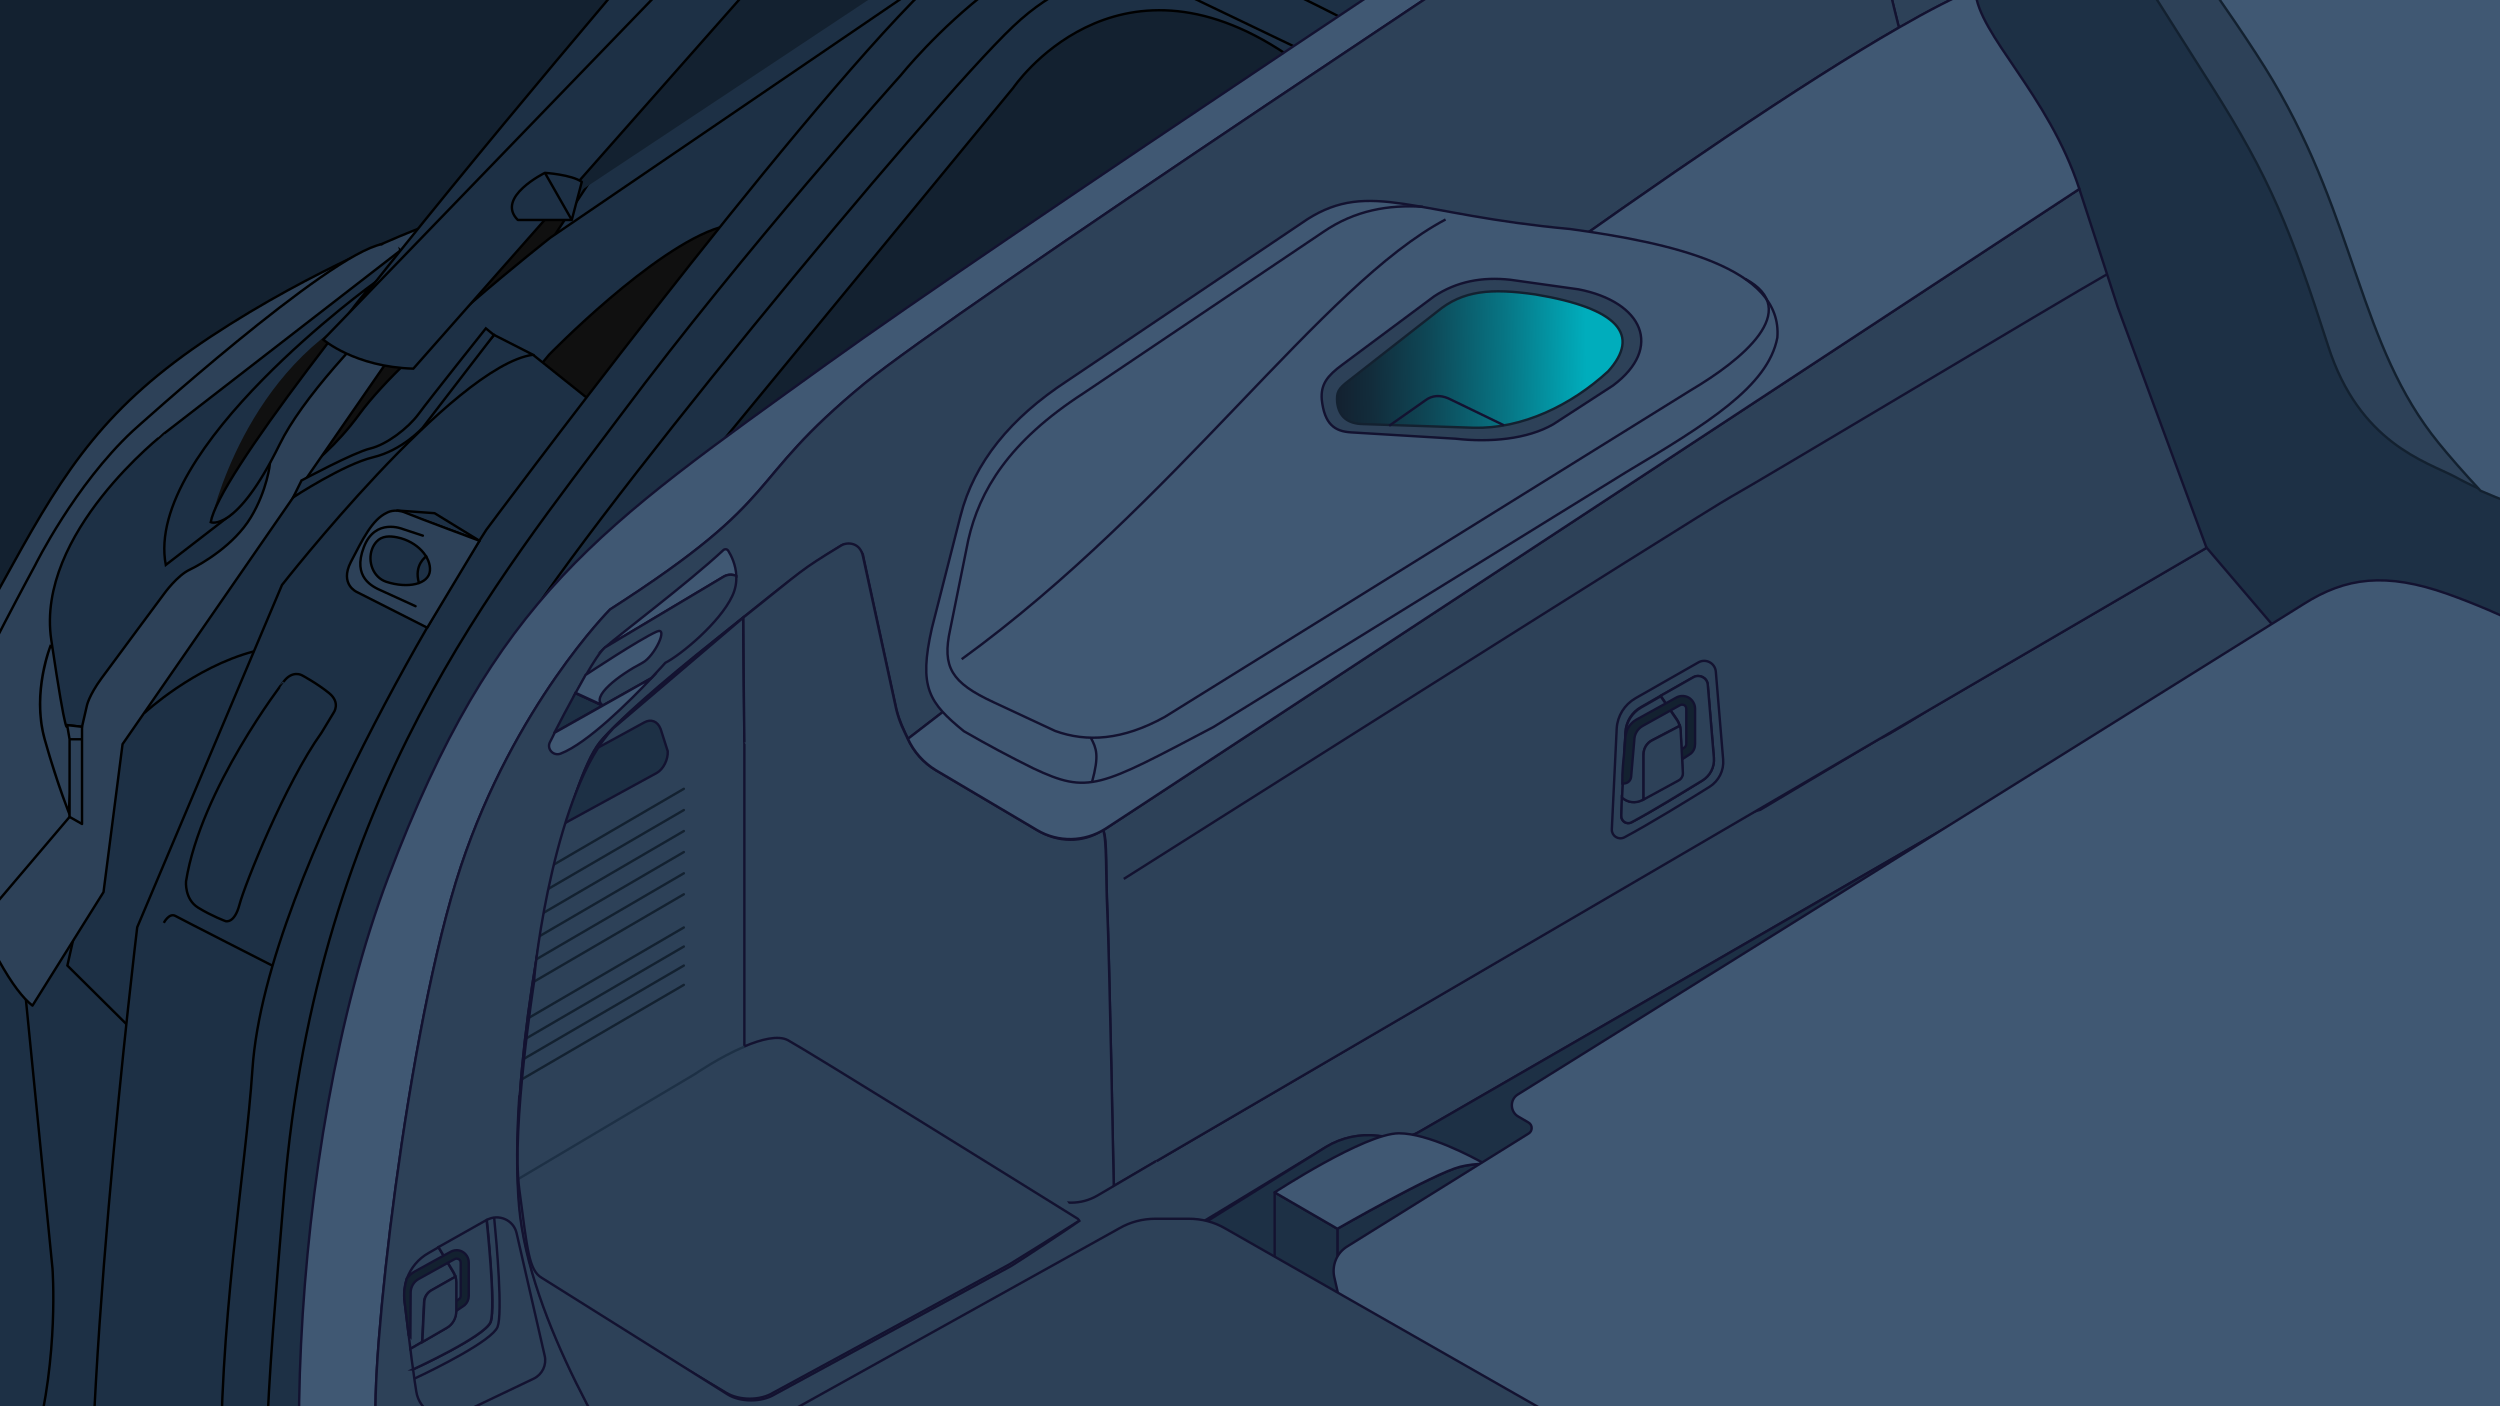 <svg xmlns="http://www.w3.org/2000/svg" xmlns:xlink="http://www.w3.org/1999/xlink" width="1024" height="576" xml:space="preserve"><switch><g><path fill="none" d="M0-2.6h1024v582.9H0z"/><defs><path id="a" d="M-5.9-4.6h1042v587.4H-5.9z"/></defs><clipPath id="b"><use xlink:href="#a" overflow="visible"/></clipPath><g clip-path="url(#b)"><path fill="#132130" d="M1083.1 888.6H-75.3V-79.8L1250.3-4.6z"/><path fill="#132130" d="M283.2 225.9s15.3-121.7 88.7-187.1c73.4-65.4 169.5-92.9 177.8-16.5 8.3 76.5-193.2 249.5-266.5 203.6z"/><path fill="#1D3045" stroke="#000" stroke-linecap="round" stroke-linejoin="round" stroke-miterlimit="10" d="M-25.8 334.6s3.5 83-8 114.4C-45.4 480.5-71 549.5-67.2 594.4-63.3 639.3-39 744.2-39 744.2s26.1 96.5 131.5 167.5c105.5 71 247.9 163.5 247.9 163.5h130.5S37.3 334.9-25.8 334.6z"/><g stroke="#132130" stroke-miterlimit="10"><path fill="#1D3045" d="m1454.1-633.2-806.5 381-16.5 319.7c9.9 39.6 128.1-28 141 11.3 22.5 68.8 47.9 134.7 70.7 189.9 6 14.6 11.9 28.4 17.4 41.4 14.4 33.6 27 61.2 35.8 80.3 8.7 18.7 13.9 29.3 13.9 29.3s15.4-8.8 43.2-24.8c91.8-52.6 318.7-182.7 570.9-327.3m-108-27c-70.5 43.4-172 108.8-285.9 165.7-36 18-81.9 8.5-114-5.8-6.7-7.2-13.3-14.9-17.1-19.5-32.8-40.4-33.4-90.4-68.1-148.8-15.3-25.8-56-80.7-70.2-101.7 15.3 2.9 31.8 4.9 43.3 3 8.5-1.4 49.7-16.2 104.5-37.9 118.7-47 301.2-126.7 354.3-174 56.6-50.5 91.8-83.8 107.5-98.9-.1 19.2-1.4 34.3-4.4 42.6l13.9 134.2v.1l9.5 92.5c6.1 59.4-22.4 117.2-73.3 148.5zm-204.5-133-19.1 75.8c27.3-10.5 54.4-23 69.1-35.3 32.2-27 74.4-82.1 108.6-111.8l-67.4.4c-39.5 2.1-79.2 33.1-91.2 70.9z"/><path fill="#2D4158" d="M1016 200.4c-3.7-1.6-7.2-3.3-10.4-5.1-12.1-6.3-39.3-13.9-52-53.6-15.4-47.9-23.7-68.5-47.8-106.6-16.9-26.8-43.2-68-69.8-110.4 6.8 1.8 15.5 3.8 24.7 5.6C875-48.7 915.6 6.2 930.9 32c34.7 58.4 35.3 108.5 68.1 148.8 3.7 4.7 10.3 12.4 17 19.6z"/><path fill="#405873" d="m1489.3-107.4-9.5-92.5v-.1c-.8-7-7.7-11.6-14.5-9.5-19.2 5.8-55.5 18.2-80.9 35.3-4.5 3.1-9.3 6.8-14.2 11.1-34.2 29.7-76.5 84.8-108.6 111.8-14.7 12.3-41.8 24.8-69.1 35.3-14.9 5.7-29.8 10.9-42.7 15.1-23.7 7.7-49.8.6-66.3-18.1l-75-84.9C953.6-82.2 912.4-67.4 903.9-66c-11.4 1.9-28-.1-43.3-3 14.3 21 54.9 75.9 70.2 101.7 34.7 58.4 35.3 108.5 68.1 148.8 3.7 4.6 10.4 12.3 17.1 19.5 32.2 14.3 78 23.8 114 5.8 113.9-56.8 215.5-122.2 286-165.6 50.9-31.3 79.4-89.1 73.3-148.6zm-90.5 127.9-66.9 39.8c-13.5 7.8-30.6 2.1-41.5-9.1l-5.4-5.5c-11.7-13.7-14.5-33.8-3.6-48.2 30.6-40 77.5-103.6 106.4-128.6 23.9-20.7 41.1-28.8 57.3-34.3 7-2.4 14.2 2.8 14.2 10.2l4.4 76c0 45.3-28.6 78.8-64.9 99.7z"/><path fill="#1D3045" d="M1479.7-200.6c-.8-7-7.7-11.6-14.5-9.5-19.2 5.8-55.5 18.2-80.9 35.3-4.5 3.1-9.3 6.8-14.2 11.1l-67.4.4c-39.6 2.2-79.3 33.1-91.3 70.9l-19.1 75.8c-14.9 5.7-29.8 10.9-42.7 15.1-23.7 7.7-49.8.6-66.3-18.1l-75-84.9c118.7-47 301.2-126.7 354.3-174 56.6-50.5 91.8-83.8 107.5-98.9-.1 19.2-1.4 34.3-4.4 42.6l14 134.2z"/><path fill="none" d="M896 390.3c11.3-6.2 26.3-14.5 44.5-24.6 108.7-60 331.8-183.4 576.1-320.1M913.2 303.1c1.2 1.7 2.2 3.6 2.9 5.6l1.8 5.1"/></g><path fill="#101010" d="m199.9 85.4 128.2 8.4-74.8 86.6-130.9 3.3-11.9-2.3s52-99.8 89.4-96z"/><path fill="#1D3045" stroke="#000" stroke-miterlimit="10" d="m230.4 108.8-2.8-13.1 32.9-50.1 7.5 3 147-97.5s11.6 5.2 6.7 15.1c0 .2-160.5 144.7-191.3 142.6z"/><path fill="#1D3045" stroke="#000" stroke-miterlimit="10" d="M395-18.2 225.5 97.3s-59.6 46.7-78.2 72.2-40.3 33.7-40.3 33.7l-61.5 48.4-11.9 46.1v39.8L1.2 375l-3.8 8.3 12.6 20 11.5 116.3s2.7 35.6-7.1 72.2c-9.8 36.7-23.5 99-21.3 112.7s2.7 73.9 84.8 127.2 364.3 240.6 364.3 240.6h54.2l80.5 2.8-85.6-47-265.8-165.8S61.3 772.6 56.2 667.6s11.1-287.8 11.1-287.8S89.5 261.5 153.8 245c0 0 .3-20.6 18.4-39s52.7-60.7 52.7-60.7 42.7-43.9 70-52.2c0 .1 93.6-92.2 100.1-111.3z"/><path fill="#1D3045" stroke="#000" stroke-miterlimit="10" d="m202.4 137.2 15.9 8.1-49.1 52.6-54.3 67.2-49.2 134.6-13.9 19.8-24.2-24 28.7-127.8s48.1-61.6 66.2-68.6c18.2-7 34-15.4 34-15.4l14.6-10.2 31.3-36.3z"/><path fill="#1D3045" stroke="#000" stroke-miterlimit="10" d="m218.3 145.3 27.5 22-103.7 207.5s-41.3 161.1-38.9 219.6c2.5 58.5 10.7 131.3 62.3 174.4 51.6 43.1 473.4 288.8 473.4 288.8l-86.1 16.7-212.4-102.7c-96.9-55.9-148.4-89.9-228.7-151.3-21.9-16.8-41.5-42.5-55.4-67.3-13.4-23.8-15.6-55.5-17.9-82.2-7.4-82.8 17.8-291 17.8-291l59.3-140.2s70.2-89.7 102.8-94.3z"/><path fill="#2D4158" stroke="#000" stroke-linecap="round" stroke-linejoin="round" stroke-miterlimit="10" d="M171.1 93.8s-41.8 15.7-84.8 44.1S26.9 192 5.1 231.4c-21.7 39.4-43.9 75.1-26.7 116.5s27.1 57.9 34.9 64l29.1-46.5 7.8-60.6 114.1-165c0 .1 23-27.7 6.8-46z"/><path fill="#2D4158" stroke="#000" stroke-linecap="round" stroke-linejoin="round" stroke-miterlimit="10" d="m-3.1 371.8-13.3-31.2s-11.9-21.3-1.8-44.5 32.6-64.6 32.6-64.6 16.2-32.8 40-55c0 0 80-72.4 102.1-76.5"/><path fill="#1D3045" stroke="#000" stroke-miterlimit="10" d="m564.7 1.5-76.6-37.8S435.6-60 379.2-4.7c-56.4 55.4-180 221.7-180 221.7s-90.3 138.4-95.8 221-45.3 261 50.3 330.7c0 0 297.7 207.7 477.3 285.2l159.6 75 38.5-55.3-624.6-386-9.7-204 87.5-296.2L372 57.6l86.4-75.9 93.2 39.1c.1.1 20.7.5 13.1-19.3z"/><path fill="#1D3045" stroke="#000" stroke-miterlimit="10" d="M279.1 201.2 415 36s41.4-61.3 112-13.7l26.8 16.4V16.8l-95.2-35s-37.6-2.7-76.5 44.3c-38.9 47.1-191.6 257.7-191.6 257.7l5.5 25c-.1.1 85.8-79.9 83.1-107.6z"/><path fill="#1D3045" stroke="#000" stroke-miterlimit="10" d="M534.6 21.2 476.4-6.7S449.1-21.5 415 10.8c-34.1 32.3-181.3 210.5-206.5 255.5-25.2 44.9-106.8 374.7-57 419.9 49.8 45.2 539.9 342.1 539.9 342.1l153.7 74.5-59.5 5.3-182.6-87.2S313.9 867.5 204.7 787.7C95.5 708 102.9 651.6 116.4 488.4s88-251.5 138.2-318.8S368.9 30.9 368.9 30.9 429.7-45 481.1-24.2c51.3 20.8 91.3 43.8 91.3 43.8s-21.4 4.9-37.8 1.6z"/><path fill="#2D4158" d="M28.2 332.5c-1.7-4.2-5.7-14.9-9.8-29.8-4.9-17.4 1.2-34.9 2.4-38.1 6.8 4.4 9.8 38 9.8 38.3l-2.4 29.6z"/><path d="M20.9 265.4c5.2 4.6 8.3 28.2 9.1 37.5l-2.2 27.5c-1.9-5.1-5.4-14.9-9-27.7-4.6-16.5.6-32.9 2.1-37.3m-.5-1.5s-8.1 19.4-2.6 39 10.6 31.8 10.6 31.8l2.6-31.8c0-.1-3-35.8-10.6-39z"/><path fill="#132130" stroke="#131230" stroke-miterlimit="10" d="M1404.8 80.4 916.7 381.2h-.1l-585.9 168L581 703.5l844.3 438.2"/><path fill="none" stroke="#131230" stroke-miterlimit="10" d="M905.4 357.7c9.1-5 21.2-11.7 35.8-19.8 87.5-48.3 267-147.6 463.5-257.5M919.2 287.6c1 1.3 1.8 2.9 2.4 4.5l1.5 4.1"/><g stroke="#131230" stroke-miterlimit="10"><path fill="#405873" d="M838.5-171c-1 2-2.5 3.9-4.5 5.2-6.2 4-14.6 9.6-25 16.4-14.4 9.5-32.4 21.3-53 34.9-131.6 86.7-365.6 241.8-401.8 271.6-50.8 41.7-30.9 45.4-104.3 92.6 0 0-39.1 39.2-61.1 105.2s-37.7 206.4-34.6 230.5c1.7 12.9-5.8 33.1 40.8 79l-56.7 34.1c-25.5-53.6-21.4-228.1 20.8-339.4C203 243.5 245.2 216.5 338.8 149c68.1-49.1 296.7-200.6 416.3-279.7 20.9-13.8 38.5-25.4 51.3-33.9 6.4-4.2 11.6-7.7 15.5-10.2 4.2-2.8 5.5-8.4 2.8-12.7l-10.1-16.4 4.9-3.5 17.6 22.9c3.1 4.1 3.4 9.3 1.4 13.5z"/><path fill="#2D4158" d="M838.5-171c-3 11.1-11.4 42.2-18.4 76.1-6.8 32.6-12.4 67.8-11.1 90.3-8.3 3.4-18.9 8.9-31.2 16-11-43.8-19-86.8-21.8-125.9 20.5-13.5 38.6-25.4 53-34.9 10.3-6.8 18.8-12.4 25-16.4 2-1.4 3.5-3.2 4.5-5.2z"/><path fill="none" d="M951.4 361.4c11.6 27.1 22.4 52.9 25.3 62 7.1 22.1 7.1 64.4 7.1 64.4L950.5 513l-7.1 5.4"/><path fill="#2D4158" d="M919.2 287.6c-5.3-7.4-15.6-10-24-5.2l-18.6 10.7-295.4 170.6c-3.4 2-7.4 2.8-11.3 2.3l-5.5-.7c-7.4-.9-15 .7-21.4 4.6l-46.8 28.4v-.7l-25.3-20.4L716 333.7c1.6-.9 3.2-1.6 5-2l49-29.2c1.9-.4 18.7-10.9 20.3-11.9l113.5-66.3 26.7 31.3c0 .1-13.2 27.7-11.3 32z"/><path fill="#2D4158" d="M903.8 224.4 456.2 485.8s-1.9-97.4-2.7-116.3c-.6-12.4.1-26-1.6-29.4L851.7 77.4l15.7 48.3 36.4 98.7"/></g><path fill="#2D4158" stroke="#131230" stroke-miterlimit="10" d="M777.8 11.3C738.2 34 680.4 73.6 620.3 116.7c-86.7 62.2-178 131.7-226.2 168.8-9 6.9-16.5 12.7-22.2 17.1-1.7-3.7-3.4-6.9-4.7-12L353.6 228c0-3-6.4-6.1-8.9-4.6-17.9 10.9-26 18.2-51.8 38.7-21.5 17.1-40.3 33.4-47.2 42-12.5 15.8-28.8 86.4-32.8 145-1.1 16.4-1.3 31.9-.1 44.9 4.1 46.7 39.8 104 55 126.5L195 664.3c-46.5-45.9-39.1-66-40.8-79-3.1-24.1 12.6-164.5 34.6-230.5s61.1-105.2 61.1-105.2c73.5-47.2 53.5-50.8 104.3-92.6C390.4 127.3 624.4-27.8 756-114.5c2.9 39.1 10.8 82 21.8 125.8z"/><path fill="#2D4158" stroke="#131230" stroke-miterlimit="10" d="m456.2 485.8.1 3.3-13.8 10.7c-6.7 3.9-123.4-47.3-130-51.3l-7.5-19.8-.6-175.7c25.8-20.5 22.3-18.7 40.2-29.6 2.5-1.5 7.8-1.3 8.9 4.6l13.6 62.6c1.4 5.5 3 8.4 4.7 12 2.4 5.3 6.3 9.8 11.5 12.9l41.4 24.5c8.6 5.1 18.6 5.5 27.1 0 1.6 3.4 1.1 19.5 1.7 32 .9 18.9 2.7 113.8 2.7 113.8z"/><path fill="#1D3045" stroke="#131230" stroke-miterlimit="10" d="m304.9 396.3-92 52.7c4-58.5 20.2-129.2 32.8-145 6.9-8.6 37.2-34 58.8-51.1"/><path fill="#405873" stroke="#131230" stroke-miterlimit="10" d="M851.7 77.4 466.3 330.6l-13.6 8.9c-8.5 5.4-19.3 5.6-27.9.5l-41.4-24.5c-5.1-3.1-9.1-7.6-11.5-12.9 5.7-4.4 13.2-10.2 22.2-17.1 48.2-37 139.6-106.6 226.2-168.8C680.4 73.6 738.2 34 777.8 11.3c12.3-7.1 22.9-12.5 31.2-16 0 .3 0 .7.1 1 1.2 18 29.9 42.2 42.6 81.1z"/><path fill="#1D3045" stroke="#131230" stroke-miterlimit="10" d="M951.4 361.4 481.1 635.6l-4.7-124.1 66.7-41.7c6.4-3.9 13.9-5.5 21.4-4.6l5.5.7c3.9.5 7.9-.3 11.3-2.3l295.4-170.5 18.6-10.7c8.4-4.8 18.7-2.2 24 5.2 1 2.4 2.3 5.3 3.8 8.6v.1c4.7 10.6 11.2 25.6 18.2 41.7 3.3 7.6 6.7 15.6 10.1 23.4z"/><path fill="#2D4158" stroke="#131230" stroke-miterlimit="10" d="m1147.2 898.4-17 91.9-175.8 109.8c-64.2-29.1-221.6-103.8-478.7-247.7C315.2 762.6 235 703.9 195 664.3l72.7-43.8 167.8-101c5.5-3.3 11.8-5.1 18.2-5.1h10.5c3.6 0 7.2-1 10.3-2.9l672.7 386.9zm-487-558.7c-.1 2.7 2.7 4.5 5.1 3.3 9.8-5.2 26.1-15.2 34.9-20.7 3.8-2.4 6-6.7 5.6-11.2l-3-36c-.3-3.5-4.1-5.5-7.1-3.8L669.9 286c-4.5 2.6-7.4 7.2-7.7 12.4l-2 41.3zm3.9-5.6.4-7.4 1.3-26.8c.2-4.3 2.6-8.2 6.4-10.3l8-4.6 13.4-7.6c2.5-1.4 5.7.2 5.9 3.1l2.5 29.9c.3 3.7-1.5 7.3-4.7 9.3-7.4 4.6-20.9 12.9-29 17.1-2 1.1-4.4-.4-4.2-2.7z"/><path fill="#2D4158" stroke="#131230" stroke-miterlimit="10" d="M664.1 334.1c-.1 2.3 2.3 3.8 4.2 2.7 8.1-4.3 21.6-12.6 29-17.1 3.2-2 5-5.5 4.7-9.3l-2.5-29.9c-.2-2.9-3.4-4.5-5.9-3.1l-13.4 7.6 6.6 9.6c.5.8.9 1.6 1.2 2.5.2.6.3 1.3.3 1.9l.9 17.3c.1 1.3-.6 2.5-1.8 3.2l-14.3 7.8-.5.3c-2.7 1.5-6 1.1-8.3-1l-.2 7.5z"/><path fill="#2D4158" stroke="#131230" stroke-miterlimit="10" d="M664.4 326.7c2.3 2.1 5.6 2.5 8.3 1l.5-.3V309c0-2.5 1.4-4.7 3.5-5.8l11.3-5.9c-.3-.9-.7-1.8-1.2-2.5l-6.6-9.6-8 4.6c-3.7 2.1-6.1 6-6.4 10.3l-1.4 26.6z"/><path fill="#132130" stroke="#131230" stroke-miterlimit="10" d="M665.4 306.9c-.4 4.3-1 9-.9 14h.8c1.5-.1 2.6-1.2 2.8-2.6l1.3-15c0-2.5 1.3-4.8 3.5-6l12.4-6.9 2.7-1.5c.8-.5 1.5-.2 1.8-.1.3.1.9.6.9 1.5v14.4c0 .5-.2.9-.5 1.3l-4.4 2.9 2 2.9 4.7-3.1c1.2-1 1.8-2.4 1.8-4v-14.4c0-1.9-1.1-3.7-2.7-4.6-1.7-.9-3.7-.8-5.3.2l-2.7 1.5-12.3 6.8c-1.4.8-2.8 1.3-4.6 4.2-1.3 3.1-.9 4.7-1.3 8.5z"/><path fill="#2D4158" stroke="#131230" stroke-miterlimit="10" d="M673.2 309v18.5l14.3-7.8c1.2-.6 1.9-1.9 1.8-3.2l-.9-17.3c0-.7-.2-1.3-.3-1.9l-11.3 5.9c-2.2 1.1-3.6 3.3-3.6 5.8z"/><g stroke="#131230" stroke-miterlimit="10"><path fill="#405873" d="m247.8 265.2 48.6-29c1.7-1 3.6-1 5.2-.3-.2-4.6-2.1-8.4-3.3-10.3-.5-.8-1.5-.8-2.1-.2-14.5 13.5-42.1 34.2-48.4 39.8z"/><path fill="#1D3045" d="m227.1 300.1 19.7-11.1-11.1-5.1c-3.1 5.6-6.2 11.5-8.6 16.2z"/><path fill="#2D4158" d="m235.7 283.9 11.1 5.1 19.9-11.2c3.5-3.7 5.8-6.3 5.8-6.3 6.6-3.4 22.3-16.5 27.4-27.3 1.4-2.9 1.8-5.8 1.7-8.3-1.6-.7-3.5-.7-5.2.3l-48.6 29c-1.9 1.6-4.8 6.1-7.9 11.5l-.3.6c-1.2 2-2.4 4.1-3.5 6.3l-.4.3z"/><path fill="#405873" d="M229.6 308.7c11.1-4.3 28.3-21.5 37.2-30.9l-39.6 22.3c-.7 1.4-1.3 2.7-1.9 3.8-1.5 2.8 1.3 5.9 4.3 4.8zm33.5-37.2c5-2.6 10.9-15 5.9-12.8-7.2 3.2-28.4 17.3-29.2 17.8l-.3.6-3.5 6.3-.2.4 11.1 5.1c-5.2-3.4 6.6-12.4 16.2-17.4z"/></g><path fill="#2D4158" stroke="#131230" stroke-miterlimit="10" d="m498.5 496.9-24.1 14.6c-3.1 1.9-6.6 2.9-10.3 2.9h-10.5c-6.4 0-12.7 1.7-18.2 5.1l-167.8 101c-15.2-22.5-50.9-79.8-55-126.5-1.1-13-1-28.5.1-44.9l80-40.9L428 489.6c6.6 4 14.8 4 21.5.1l24-14.1m-304.3 85.3c.4 3.1.8 6.1 1.3 9 1.2 8.2 10 13 17.5 9.4l30.6-14.6c3.5-1.7 5.4-5.6 4.5-9.4l-11.5-50.2c-1.2-5.4-7.4-8.1-12.2-5.4 0 0 3.8 35.9 1.6 41.8-2.3 5.9-31.8 19.4-31.8 19.4zm-3.5-27.9c.5 4.1 1.1 8.9 1.7 13.9.2 1.8.5 3.7.7 5.6l4.8-2.8.8-16.4c.1-2 1.2-3.7 2.9-4.7l9.9-5.6c-.2-.7-.5-1.4-.9-2l-2.2-3.7-1.7-2.9-2.1-3.5-4 2.3c-4.3 2.4-7.4 6.2-9 10.7-.9 2.8-1.3 5.9-.9 9.1z"/><path fill="#2D4158" stroke="#131230" stroke-miterlimit="10" d="M168.1 552.5c.3 2.8.7 5.7 1.1 8.4 0 0 29.5-13.5 31.7-19.4 2.3-5.9-1.6-41.8-1.6-41.8l-19.7 11.1 6 10c.4.6.7 1.3.9 2 .2.7.3 1.5.3 2.3V537c0 2.8-1.5 5.5-3.9 6.9l-10 5.8-4.8 2.8z"/><path fill="none" stroke="#131230" stroke-miterlimit="10" d="M202.4 498.7c1.1 11 3.5 39.3 1.4 44.8-2.2 5.6-25.3 17.1-34.1 21.2"/><path fill="#132130" stroke="#131230" stroke-miterlimit="10" d="M165.7 533c.5 4.1 1.1 8.9 1.7 13.9l.7.7.1-18.1c0-2.4 1.3-4.6 3.4-5.7l11.9-6.6 2.6-1.4c.7-.5 1.4-.2 1.7-.1.3.1.9.6.9 1.4v13.7c0 .5-.2.9-.5 1.2l-4.2 2.8 1.9 2.8 4.4-3c1.1-1 1.7-2.3 1.7-3.8v-13.7c0-1.8-1-3.5-2.6-4.4-1.6-.9-3.5-.8-5.1.2l-2.6 1.4-11.8 6.5c-1.3.7-2.4 1.7-3.3 2.9-.9 3-1.3 6.1-.9 9.3z"/><path fill="#2D4158" stroke="#131230" stroke-miterlimit="10" d="m173 549.7 10-5.8c2.5-1.4 3.9-4.1 3.9-6.9v-11.8c0-.8-.1-1.5-.3-2.3l-9.9 5.6c-1.7 1-2.8 2.8-2.9 4.7l-.8 16.5z"/><path fill="none" stroke="#131230" stroke-miterlimit="10" d="M460.3 360S698.4 209.3 709 203.5c10.6-5.8 135.9-80.9 154.1-91.2"/><g stroke="#131230" stroke-miterlimit="10"><g stroke-linejoin="round"><path fill="#1D3045" d="m542 549.4 41.6 21.1 25.9-93s-.5-.3-1.4-.8c-3.3.1-6.8.4-10 1.2-10.8 2.8-50.3 25.4-50.3 25.4V537l-5.8 12.4z"/><path fill="#1D3045" d="m516.8 532.8 25.2 16.6 5.8-12.4v-33.7l-25.7-14.9V520z"/><path fill="#405873" d="m522.1 488.4 25.7 14.9s39.5-22.7 50.3-25.4c3.2-.8 6.6-1.2 10-1.2-5.1-2.9-23.2-12.5-35.1-12.5-13.9 0-50.9 24.2-50.9 24.2z"/></g><path fill="#405873" d="M1284.1 406.7c-17.4-13.1-44.7-33.2-63.3-44.2-2.9-1.7-6.5-1.7-9.4-.1l-19.7 11c-4.3 2.4-9.5 2.4-13.7-.1l-139.4-80.1c-1.2-.7-1.3-2.4-.1-3.2l17.8-13.8c2.9-2.2 2.5-6.6-.6-8.4-10-5.6-30.4-16.4-53.1-24.5-25.4-9-41.8-6.8-59 4.1L621.7 448.3c-3.4 2.1-3.2 7.2.3 9.1l4.1 2.4c1.7 1 1.7 3.5 0 4.5l-74.2 46.2c-4.3 2.6-6.4 7.6-5.4 12.5l1.9 8.3c.6 2.5 2.2 4.6 4.4 5.9L568 546c2.5 1.4 4.4 3.7 5.5 6.3l4.6 11.6c1.1 2.7 3 4.9 5.5 6.4L828 710.2c1.4.8 3-.6 2.5-2.1l-3.4-10c-.5-1.5 1.1-2.8 2.5-2.1l14.4 7.6c3 1.6 6.5 2 9.7 1.2l105.6-27L1298 464.2l1.6-23.8c.8-13.1-5-25.8-15.5-33.7z"/></g><path fill="#687D96" stroke="#131230" stroke-miterlimit="10" d="M1628.5 603.7c-15.9-12.2-22-19.4-39.9-30-2.9-1.7-6.5-1.7-9.4-.1l-19.7 11c-4.3 2.4-9.5 2.4-13.7-.1l-139.4-80.1c-1.2-.7-1.3-2.4-.1-3.2l17.8-13.8c2.9-2.2 2.5-6.6-.6-8.4-10-5.6-59.1-29.8-81.8-37.9-25.4-9-41.8-6.8-59 4.1L965.4 645.4c-3.4 2.1-3.2 7.2.3 9.1l4.1 2.4c1.7 1 13.3 9 11.6 10l-72.9 46.2c-4.3 2.6-6.4 7.6-5.4 12.5l1.9 8.3c.6 2.5 2.2 4.6 4.4 5.9l12.7 6.9c3.6 2.1 7.8 6.9 9.3 10.8l4.6 11.6c1.1 2.7 3 4.9 5.5 6.4l254.3 145.9c1.4.8 3-.6 2.5-2.1l-3.4-10c-.5-1.5 1.1-2.8 2.5-2.1l14.4 7.6c3 1.6 6.5 2 9.7 1.2l105.6-27 307.7-215.9c6-4.2 9.8-11 10.3-18.3l.8-12.4c.9-13.2-6.9-30.6-17.4-38.7z"/><path fill="#2D4158" stroke="#131230" stroke-miterlimit="10" d="M185.4 655.1c-2.5 1.7-2.3 5.5.2 7.2 58.3 40.3 247.8 175.4 354.1 235.1 93.1 52.4 373.2 188.7 390.5 197.1L1240 924.3 501.9 503.2c-4.6-2.7-9.8-4-15-4h-13.6c-5.2 0-10.3 1.3-14.8 3.9L186.2 654.6c-.3.1-.6.3-.8.5z"/><path fill="#1D3045" stroke="#000" stroke-miterlimit="10" d="m164 102.6-96.7 74.9S14.5 218.4 21 262.1c6.5 43.7 6.5 34.9 6.5 34.9l6.1.7 2-8.7s.8-4.1 6-11.2 25.7-34.7 25.7-34.7 5.3-7.4 10.5-9.8c5.2-2.5 18.1-10.1 24.9-21.3 6.8-11.2 7.9-22.2 7.9-22.2s-17.8 21-25.7 26.2c-7.9 5.2-9.3 3.3-9.3 3.3s-4.9-21.6 23.3-44.3 41.8-42.7 41.8-42.7 26.7-14.8 23.3-29.7z"/><path fill="#1D3045" stroke="#000" stroke-miterlimit="10" d="M153.8 115.5s-94.9 68.3-85.9 115.9l27.2-21c0 .1 38.3-75.8 58.7-94.9z"/><path fill="#101010" d="M86.3 213.9s13.7-64.5 67.5-88.8c0 0-49.4 50.2-52.9 76.4-.1 0-10.9 11.6-14.6 12.4z"/><path fill="#1D3045" stroke="#000" stroke-miterlimit="10" d="M86.3 213.9s10.4 4.5 28.3-32S208.6 78.4 224.8 77L371.9-90.5l-50.5 6S93 176.7 86.3 213.9z"/><path fill="#2D4158" stroke="#000" stroke-linecap="round" stroke-linejoin="round" stroke-miterlimit="10" d="m28.5 334.6 5.1 2.9v-34.7h-5.1zm-1-37.6 1 5.8h5.1v-5.1z"/><path fill="none" stroke="#000" stroke-linecap="round" stroke-linejoin="round" stroke-miterlimit="10" d="m28.5 334.6-31.6 37.2-2.8 11.2"/><path fill="none" stroke="#000" stroke-miterlimit="10" d="M67.1 378s2.2-4.3 4.8-2.8c2.7 1.5 39.8 20.4 39.8 20.4m4.4-116.3S82.2 323.2 76.2 361c0 0-.7 7.3 5 10.8 5.7 3.5 11.2 5.5 11.2 5.5s3.6 1.2 5.7-6.8 18.7-49.6 33.6-70.4l4.9-8.1s3.1-4.1-1.8-8.1-11.1-7.3-11.1-7.3-3.9-2.3-7.6 2.7z"/><path fill="#1D3045" stroke="#000" stroke-linecap="round" stroke-linejoin="round" stroke-miterlimit="10" d="m178 210.2 18.4 11.3-33.7-12.4s13.5 1 15.3 1.1z"/><path fill="#2D4158" stroke="#000" stroke-linecap="round" stroke-linejoin="round" stroke-miterlimit="10" d="m175 257.1-28.8-14.6s-7.2-3.1-2.5-12.3c4.8-9.2 8.7-17.4 14.8-20.2 0 0 3.1-1.9 7.6 0s30.3 11.5 30.3 11.5L175 257.1z"/><path fill="none" stroke="#000" stroke-linecap="round" stroke-linejoin="round" stroke-miterlimit="10" d="m173.2 219.4-8.2-2.7s-11.4-4.8-16 7.5c-4.7 12.3 3.5 16.1 7.4 17.8l13.8 6.3"/><path fill="#1D3045" stroke="#000" stroke-linecap="round" stroke-linejoin="round" stroke-miterlimit="10" d="M152.4 224.9c-1.9 5.1.4 11.6 5.8 13.4 8.9 2.9 17.4 1 17.9-4.5s-5.1-12-13.4-13.7c-3-.6-6.3-.7-8.5 1.8-.8.9-1.4 1.9-1.8 3z"/><path fill="none" stroke="#000" stroke-linecap="round" stroke-linejoin="round" stroke-miterlimit="10" d="M174.6 227.9s-5.2 3.4-3 10.9"/><path fill="#1D3045" stroke="#000" stroke-miterlimit="10" d="M123.5 196.8s21.6-11.6 28.2-13.1c6.6-1.6 15.4-8.2 19.8-14.2s27.5-35 27.5-35l3.3 2.7-29.2 38s-8.2 9.2-20.3 12.1c-12.1 2.9-32.7 16.4-32.7 16.4l3.4-6.9z"/><path fill="none" stroke="#000" stroke-miterlimit="10" d="M59.2 292s20.1-18.7 44.8-25.2"/><defs><path id="c" d="M304.9 304.1s-.5-45-.5-51.1l-53.2 45.3c-23.5 24.4-32.4 97.4-32.4 103.6 0 0-9.4 60.4-6.1 85.2s3.9 33.2 9.2 36.3l76.2 47.8c5.2 3.2 13.8 3.2 19.1 0l96.9-52.6c5.2-3.2 25.5-16.7 28.4-18.8"/></defs><use xlink:href="#c" overflow="visible" fill="#2D4158"/><clipPath id="d"><use xlink:href="#c" overflow="visible"/></clipPath><g clip-path="url(#d)" stroke-miterlimit="10"><path fill="#2D4158" stroke="#131230" d="M442.4 499.8c-9.1 5.8-25.1 15.7-29 18.1l-96.8 52.6c-5.2 3.2-13.8 3.2-19.1 0L194.4 509c-3.5-2.1-6.7-6.1-8.7-10.4-1-2.2-1.7-4.4-1.9-6.5l.1-172.2c0-6.1 4.3-13.6 9.6-16.7l81.6-46.8c5.3-3 9.6-.5 9.6 5.6l19.7-9.1.5 51.1v124.6c6.9-2.9 13.9-4.7 17.9-2.5 8.7 4.8 94.7 58.2 119.6 73.7z"/><path d="m280.1 403.4-78.4 45.7m78.4-53.6-78.4 45.7m78.4-53.5-78.4 45.7m78.4-53.5-78.4 45.7m78.4-59.3L201.7 412m78.4-54.3-78.4 45.7m78.4-54.4-78.4 45.7m78.4-54.3-78.4 45.7m78.4-54.3-78.4 45.6m78.4-54.3-78.4 45.7" fill="none" stroke="#132130" stroke-linecap="round"/><path fill="#1D3045" stroke="#131230" d="M273.5 307.7c.2 3.4-1.8 7.4-4.5 8.9l-58.4 31.9c-2.7 1.5-5-.2-5.2-3.6l1.7-11.5c1.5-7.2 5.1-9.2 7.7-10.7l49.1-26.8c2.7-1.5 5.4-.6 6.7 2.7l2.9 9.1z"/><path fill="none" stroke="#1D3045" d="m185.7 498.7 99-58.8s10-6.9 20.2-11.2"/></g><use xlink:href="#c" overflow="visible" fill="none" stroke="#131230" stroke-miterlimit="10"/><path fill="#132130" d="M224 87.3 423.1-44.8l-40-46.1z"/><path fill="#1D3045" stroke="#000" stroke-miterlimit="10" d="M169.3 151 386.1-94.5l-21.4-6.8-232.3 240.4s12.9 11.2 36.9 11.9z"/><path d="M212.1 90.1h22.1l-11-19.3s-20.4 10-11.1 19.3zm26.2-15.6-4.1 15.6-11-19.3s10.9.7 15.1 3.7z" fill="#1D3045" stroke="#000" stroke-linecap="round" stroke-linejoin="round" stroke-miterlimit="10"/></g><g stroke="#131230" stroke-miterlimit="10"><path fill="#405873" d="M393.4 211.4c5.6-22.1 20.7-40.3 43.6-55.3l98.5-66.3c25.7-16.3 43.8-1.8 107.6 4 41.5 5.7 87.2 15.8 84.9 44.5-3.8 20-28.8 35.3-62.1 55.2L497 297.8c-47.1 24.8-51 27.6-73.8 16.9-9.3-4.6-18.9-9.7-28.4-15.2-14.3-11.7-18.6-17.8-13.1-42.2l11.7-45.9z"/><path fill="none" d="M582.8 84.7c-14-.9-27.8 1.4-40.8 10.3l-98.1 66c-30.8 19.9-42.7 40-47.3 60.2l-7.4 36.6c-3.4 15.5.5 21.8 17.7 29.8l25.3 11.8c13 4.7 27.6 3.8 44.8-5.7l215.6-133.9c20.6-12.2 46.2-32.7 22.2-45.6"/><path fill="none" d="M393.9 270c87.5-63.5 147.8-153.5 198.2-180.1M446.8 302.2c2.3 4.3 3.5 7.2.5 18.1"/></g><path fill="#2D4158" stroke="#131230" stroke-miterlimit="10" d="M541.4 163.7c-.5-6.3 2.3-9.8 8.4-14.3l37.6-28c9.2-6.1 19.7-8.1 31.3-6.8l27.8 3.9c26.4 5.1 34.9 23.9 14.2 39.4l-24.5 15.9c-10.6 6.1-25.9 7.5-39.9 5.9l-42.9-2.6c-6.8-.4-10.9-3.4-12-13.4z"/><linearGradient id="e" gradientUnits="userSpaceOnUse" x1="548.284" y1="148.084" x2="665.66" y2="148.084" gradientTransform="matrix(1 -.016 .016 1 -3.157 8.953)"><stop offset="0" style="stop-color:#132130"/><stop offset=".118" style="stop-color:#122c3b"/><stop offset=".324" style="stop-color:#0e4857"/><stop offset=".593" style="stop-color:#077685"/><stop offset=".871" style="stop-color:#00adbc"/></linearGradient><path fill="url(#e)" stroke="#132130" stroke-miterlimit="10" d="M547.7 164.8c-.3-4 .3-5.5 4.8-8.9l36.2-28.3c10.5-8.7 22.1-9.6 40.2-7 34.1 5.7 43.2 16.6 29.8 31.5-15 13.8-35.2 23.7-55.3 23.1l-45.1-1.5c-6.1-.1-9.9-2.9-10.6-8.9z"/><path fill="none" stroke="#131230" stroke-miterlimit="10" d="m569 174.4 14.8-10.4c2.8-2.1 6-2.3 9.5-.8l22.7 11"/></g></switch></svg>